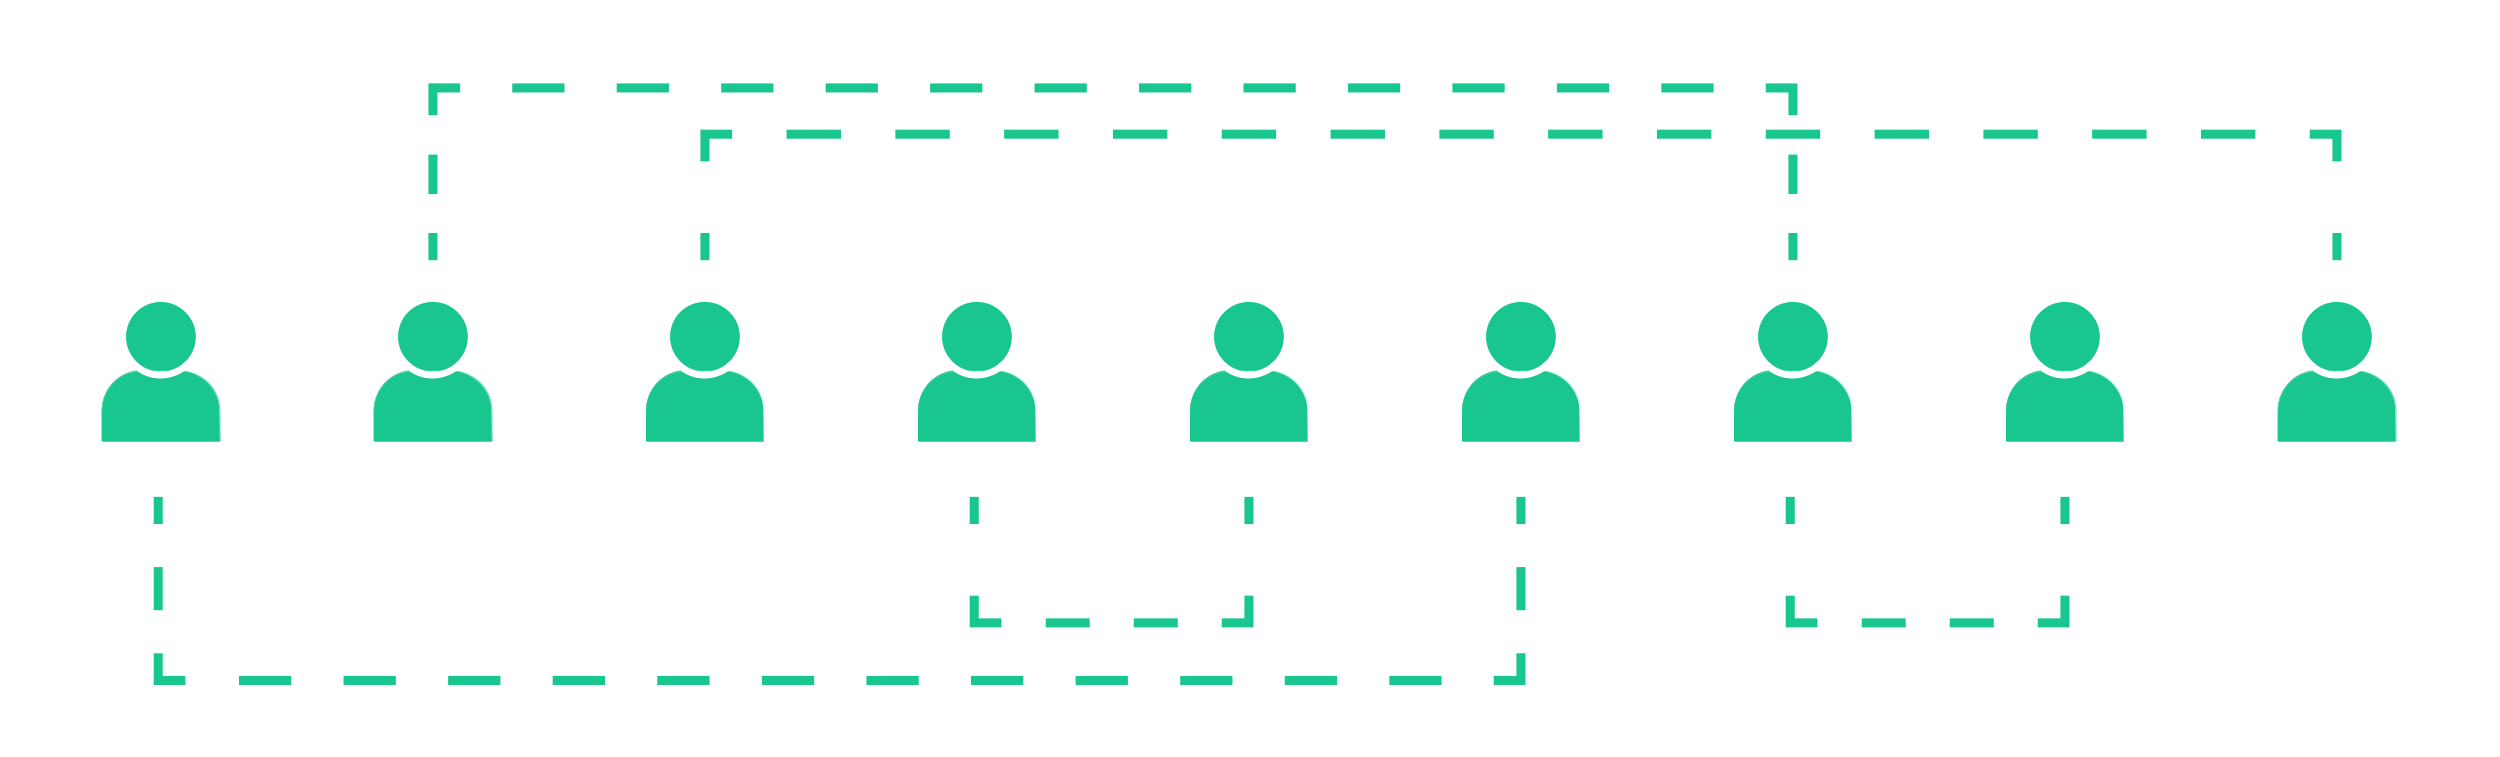 <svg width="426" height="129" viewBox="0 0 426 129" fill="none" xmlns="http://www.w3.org/2000/svg">
<g clip-path="url(#clip0_2951_11232)">
<g clip-path="url(#clip1_2951_11232)">
<path d="M120.122 44.339V39.704" stroke="#1AC68F" stroke-width="1.545" stroke-miterlimit="10"/>
<path d="M120.122 27.499V22.864H124.757" stroke="#1AC68F" stroke-width="1.545" stroke-miterlimit="10"/>
<path d="M134.027 22.864H388.947" stroke="#1AC68F" stroke-width="1.545" stroke-miterlimit="10" stroke-dasharray="9.27 9.27"/>
<path d="M393.582 22.864H398.217V27.499" stroke="#1AC68F" stroke-width="1.545" stroke-miterlimit="10"/>
<path d="M398.217 39.704V44.339" stroke="#1AC68F" stroke-width="1.545" stroke-miterlimit="10"/>
<path d="M212.82 84.663V89.298" stroke="#1AC68F" stroke-width="1.545" stroke-miterlimit="10"/>
<path d="M212.82 101.503V106.138H208.185" stroke="#1AC68F" stroke-width="1.545" stroke-miterlimit="10"/>
<path d="M200.692 106.139H174.427" stroke="#1AC68F" stroke-width="1.545" stroke-miterlimit="10" stroke-dasharray="7.5 7.5"/>
<path d="M170.642 106.138H166.007V101.503" stroke="#1AC68F" stroke-width="1.545" stroke-miterlimit="10"/>
<path d="M166.007 89.298V84.663" stroke="#1AC68F" stroke-width="1.545" stroke-miterlimit="10"/>
<path d="M259.169 84.663V89.298" stroke="#1AC68F" stroke-width="1.545" stroke-miterlimit="10"/>
<path d="M259.169 96.637V107.606" stroke="#1AC68F" stroke-width="1.545" stroke-miterlimit="10" stroke-dasharray="7.34 7.34"/>
<path d="M259.169 111.313V115.948H254.534" stroke="#1AC68F" stroke-width="1.545" stroke-miterlimit="10"/>
<path d="M245.651 115.949H36.075" stroke="#1AC68F" stroke-width="1.545" stroke-miterlimit="10" stroke-dasharray="8.91 8.91"/>
<path d="M31.595 115.948H26.96V111.313" stroke="#1AC68F" stroke-width="1.545" stroke-miterlimit="10"/>
<path d="M26.96 103.975V92.929" stroke="#1AC68F" stroke-width="1.545" stroke-miterlimit="10" stroke-dasharray="7.34 7.34"/>
<path d="M26.96 89.298V84.663" stroke="#1AC68F" stroke-width="1.545" stroke-miterlimit="10"/>
<path d="M351.868 84.663V89.298" stroke="#1AC68F" stroke-width="1.545" stroke-miterlimit="10"/>
<path d="M351.868 101.503V106.138H347.233" stroke="#1AC68F" stroke-width="1.545" stroke-miterlimit="10"/>
<path d="M339.739 106.139H313.475" stroke="#1AC68F" stroke-width="1.545" stroke-miterlimit="10" stroke-dasharray="7.5 7.5"/>
<path d="M309.69 106.138H305.055V101.503" stroke="#1AC68F" stroke-width="1.545" stroke-miterlimit="10"/>
<path d="M305.055 89.298V84.663" stroke="#1AC68F" stroke-width="1.545" stroke-miterlimit="10"/>
<path d="M73.772 44.34V39.705" stroke="#1AC68F" stroke-width="1.545" stroke-miterlimit="10"/>
<path d="M73.772 33.061V22.941" stroke="#1AC68F" stroke-width="1.545" stroke-miterlimit="10" stroke-dasharray="6.71 6.71"/>
<path d="M73.772 19.62V14.985H78.407" stroke="#1AC68F" stroke-width="1.545" stroke-miterlimit="10"/>
<path d="M87.291 14.985H296.403" stroke="#1AC68F" stroke-width="1.545" stroke-miterlimit="10" stroke-dasharray="8.9 8.9"/>
<path d="M300.883 14.985H305.518V19.62" stroke="#1AC68F" stroke-width="1.545" stroke-miterlimit="10"/>
<path d="M305.518 26.342V36.384" stroke="#1AC68F" stroke-width="1.545" stroke-miterlimit="10" stroke-dasharray="6.71 6.71"/>
<path d="M305.518 39.705V44.34" stroke="#1AC68F" stroke-width="1.545" stroke-miterlimit="10"/>
<path d="M23.406 63.266C20.007 63.729 17.381 66.587 17.381 70.064V75.162H37.388V70.064C37.388 66.587 34.762 63.729 31.363 63.266C30.204 64.038 28.814 64.502 27.346 64.502C25.878 64.502 24.565 64.038 23.406 63.266Z" fill="#1AC68F"/>
<path d="M31.517 63.188C34.839 63.651 37.466 66.587 37.466 70.063V75.238H17.381V70.063C17.381 66.587 20.007 63.651 23.329 63.188C23.329 63.188 23.252 63.188 23.252 63.11C19.853 63.574 17.304 66.509 17.304 69.986V75.161H37.543V69.986C37.543 66.509 34.916 63.651 31.517 63.188Z" fill="#1AC68F"/>
<path d="M37.388 70.063V75.161H17.458V70.063C17.458 66.586 20.085 63.728 23.484 63.265C23.484 63.265 23.406 63.265 23.406 63.188C20.008 63.651 17.458 66.509 17.458 70.063V75.238H37.543L37.388 70.063C37.466 66.586 34.839 63.651 31.44 63.188C31.44 63.188 31.363 63.188 31.363 63.265C34.762 63.651 37.388 66.586 37.388 70.063Z" fill="#1AC68F"/>
<path d="M33.372 57.394C33.372 54.15 30.668 51.446 27.423 51.446C24.179 51.446 21.475 54.073 21.475 57.394C21.475 60.098 23.329 62.416 25.801 63.111H28.968C31.518 62.416 33.372 60.098 33.372 57.394Z" fill="#1AC68F"/>
<path d="M28.505 63.188H26.265C26.651 63.265 27.037 63.265 27.346 63.265C27.655 63.265 28.196 63.265 28.505 63.188Z" fill="#1AC68F"/>
<path d="M28.968 63.11H25.801C25.878 63.11 25.956 63.188 26.033 63.188H28.736C28.814 63.11 28.891 63.11 28.968 63.11Z" fill="#1AC68F"/>
<path d="M28.814 63.11H26.11C26.187 63.11 26.264 63.188 26.342 63.188H28.582C28.582 63.188 28.736 63.188 28.814 63.11Z" fill="#1AC68F"/>
<path d="M69.756 63.266C66.357 63.729 63.73 66.587 63.73 70.064V75.162H83.738V70.064C83.738 66.587 81.111 63.729 77.712 63.266C76.554 64.038 75.163 64.502 73.695 64.502C72.228 64.502 70.915 64.038 69.756 63.266Z" fill="#1AC68F"/>
<path d="M77.867 63.188C81.189 63.651 83.815 66.587 83.815 70.063V75.238H63.73V70.063C63.73 66.587 66.357 63.651 69.678 63.188C69.678 63.188 69.601 63.188 69.601 63.11C66.202 63.574 63.653 66.509 63.653 69.986V75.161H83.892V69.986C83.892 66.509 81.266 63.651 77.867 63.188Z" fill="#1AC68F"/>
<path d="M83.738 70.063V75.161H63.808V70.063C63.808 66.586 66.434 63.728 69.833 63.265C69.833 63.265 69.756 63.265 69.756 63.188C66.357 63.651 63.808 66.509 63.808 70.063V75.238H83.892L83.738 70.063C83.815 66.586 81.189 63.651 77.79 63.188C77.79 63.188 77.713 63.188 77.713 63.265C81.189 63.651 83.738 66.586 83.738 70.063Z" fill="#1AC68F"/>
<path d="M79.721 57.394C79.721 54.15 77.094 51.446 73.773 51.446C70.451 51.446 67.825 54.073 67.825 57.394C67.825 60.098 69.679 62.416 72.228 63.111H75.395C77.867 62.416 79.721 60.098 79.721 57.394Z" fill="#1AC68F"/>
<path d="M74.854 63.188H72.614C73 63.265 73.309 63.265 73.695 63.265C74.082 63.265 74.545 63.265 74.854 63.188Z" fill="#1AC68F"/>
<path d="M75.318 63.11H72.15C72.228 63.11 72.305 63.188 72.382 63.188H75.086C75.163 63.11 75.24 63.11 75.318 63.11Z" fill="#1AC68F"/>
<path d="M75.163 63.11H72.459C72.537 63.11 72.614 63.188 72.691 63.188H74.931C74.931 63.188 75.086 63.188 75.163 63.11Z" fill="#1AC68F"/>
<path d="M116.105 63.266C112.706 63.729 110.079 66.587 110.079 70.064V75.162H130.087V70.064C130.087 66.587 127.46 63.729 124.061 63.266C122.903 64.038 121.512 64.502 120.044 64.502C118.577 64.502 117.263 64.038 116.105 63.266Z" fill="#1AC68F"/>
<path d="M124.293 63.188C127.615 63.651 130.241 66.587 130.241 70.063V75.238H110.156V70.063C110.156 66.587 112.783 63.651 116.105 63.188C116.105 63.188 116.027 63.188 116.027 63.11C112.628 63.574 110.079 66.509 110.079 69.986V75.161H130.241V69.986C130.241 66.509 127.615 63.651 124.293 63.188Z" fill="#1AC68F"/>
<path d="M130.087 70.063V75.161H110.079V70.063C110.079 66.586 112.706 63.728 116.105 63.265C116.105 63.265 116.027 63.265 116.027 63.188C112.628 63.651 110.079 66.509 110.079 70.063V75.238H130.164L130.087 70.063C130.164 66.586 127.537 63.651 124.138 63.188C124.138 63.188 124.061 63.188 124.061 63.265C127.46 63.651 130.087 66.586 130.087 70.063Z" fill="#1AC68F"/>
<path d="M126.07 57.394C126.07 54.15 123.443 51.446 120.122 51.446C116.8 51.446 114.174 54.073 114.174 57.394C114.174 60.098 116.027 62.416 118.499 63.111H121.667C124.216 62.416 126.07 60.098 126.07 57.394Z" fill="#1AC68F"/>
<path d="M121.203 63.188H118.963C119.349 63.265 119.658 63.265 120.044 63.265C120.431 63.265 120.894 63.265 121.203 63.188Z" fill="#1AC68F"/>
<path d="M121.667 63.11H118.499C118.577 63.11 118.654 63.188 118.731 63.188H121.435C121.512 63.11 121.589 63.11 121.667 63.11Z" fill="#1AC68F"/>
<path d="M121.512 63.11H118.808C118.885 63.11 118.963 63.188 119.04 63.188H121.28C121.28 63.188 121.357 63.188 121.512 63.11Z" fill="#1AC68F"/>
<path d="M162.454 63.266C159.055 63.729 156.428 66.587 156.428 70.064V75.162H176.436V70.064C176.436 66.587 173.809 63.729 170.41 63.266C169.252 64.038 167.861 64.502 166.394 64.502C164.926 64.502 163.613 64.038 162.454 63.266Z" fill="#1AC68F"/>
<path d="M170.642 63.188C173.964 63.651 176.59 66.587 176.59 70.063V75.238H156.506V70.063C156.506 66.587 159.132 63.651 162.454 63.188C162.454 63.188 162.377 63.188 162.377 63.11C158.978 63.574 156.428 66.509 156.428 69.986V75.161H176.59V69.986C176.59 66.509 173.964 63.651 170.642 63.188Z" fill="#1AC68F"/>
<path d="M176.436 70.063V75.161H156.428V70.063C156.428 66.586 159.055 63.728 162.454 63.265C162.454 63.265 162.377 63.265 162.377 63.188C158.978 63.651 156.428 66.509 156.428 70.063V75.238H176.513L176.436 70.063C176.513 66.586 173.887 63.651 170.488 63.188C170.488 63.188 170.41 63.188 170.41 63.265C173.809 63.651 176.436 66.586 176.436 70.063Z" fill="#1AC68F"/>
<path d="M172.419 57.394C172.419 54.15 169.793 51.446 166.471 51.446C163.149 51.446 160.523 54.073 160.523 57.394C160.523 60.098 162.377 62.416 164.849 63.111H168.016C170.565 62.416 172.419 60.098 172.419 57.394Z" fill="#1AC68F"/>
<path d="M167.552 63.188H165.312C165.698 63.265 166.007 63.265 166.394 63.265C166.78 63.265 167.243 63.265 167.552 63.188Z" fill="#1AC68F"/>
<path d="M168.016 63.11H164.849C164.926 63.11 165.003 63.188 165.08 63.188H167.784C167.861 63.11 167.939 63.11 168.016 63.11Z" fill="#1AC68F"/>
<path d="M167.861 63.11H165.157C165.235 63.11 165.312 63.188 165.389 63.188H167.629C167.629 63.188 167.707 63.188 167.861 63.11Z" fill="#1AC68F"/>
<path d="M208.803 63.266C205.404 63.729 202.777 66.587 202.777 70.064V75.162H222.785V70.064C222.785 66.587 220.158 63.729 216.759 63.266C215.601 64.038 214.21 64.502 212.743 64.502C211.275 64.502 209.962 64.038 208.803 63.266Z" fill="#1AC68F"/>
<path d="M216.991 63.188C220.313 63.651 222.939 66.587 222.939 70.063V75.238H202.855V70.063C202.855 66.587 205.481 63.651 208.803 63.188C208.803 63.188 208.726 63.188 208.726 63.11C205.327 63.574 202.777 66.509 202.777 69.986V75.161H222.939V69.986C222.939 66.509 220.313 63.651 216.991 63.188Z" fill="#1AC68F"/>
<path d="M222.785 70.063V75.161H202.777V70.063C202.777 66.586 205.404 63.728 208.803 63.265C208.803 63.265 208.726 63.265 208.726 63.188C205.327 63.651 202.777 66.509 202.777 70.063V75.238H222.862L222.785 70.063C222.862 66.586 220.236 63.651 216.837 63.188C216.837 63.188 216.759 63.188 216.759 63.265C220.236 63.651 222.785 66.586 222.785 70.063Z" fill="#1AC68F"/>
<path d="M218.768 57.394C218.768 54.15 216.064 51.446 212.82 51.446C209.575 51.446 206.872 54.073 206.872 57.394C206.872 60.098 208.726 62.416 211.198 63.111H214.365C216.914 62.416 218.768 60.098 218.768 57.394Z" fill="#1AC68F"/>
<path d="M213.901 63.188H211.661C212.047 63.265 212.433 63.265 212.742 63.265C213.051 63.265 213.592 63.265 213.901 63.188Z" fill="#1AC68F"/>
<path d="M214.365 63.11H211.198C211.275 63.11 211.352 63.188 211.429 63.188H214.133C214.287 63.11 214.287 63.11 214.365 63.11Z" fill="#1AC68F"/>
<path d="M214.21 63.11H211.506C211.584 63.11 211.661 63.188 211.738 63.188H213.978C213.978 63.188 214.056 63.188 214.21 63.11Z" fill="#1AC68F"/>
<path d="M255.152 63.266C251.753 63.729 249.126 66.587 249.126 70.064V75.162H269.134V70.064C269.134 66.587 266.507 63.729 263.108 63.266C261.95 64.038 260.559 64.502 259.091 64.502C257.624 64.502 256.31 64.038 255.152 63.266Z" fill="#1AC68F"/>
<path d="M263.34 63.188C266.662 63.651 269.288 66.587 269.288 70.063V75.238H249.203V70.063C249.203 66.587 251.83 63.651 255.152 63.188C255.152 63.188 255.074 63.188 255.074 63.11C251.675 63.574 249.126 66.509 249.126 69.986V75.161H269.288V69.986C269.288 66.509 266.662 63.651 263.34 63.188Z" fill="#1AC68F"/>
<path d="M269.134 70.063V75.161H249.126V70.063C249.126 66.586 251.753 63.728 255.152 63.265C255.152 63.265 255.074 63.265 255.074 63.188C251.675 63.651 249.126 66.509 249.126 70.063V75.238H269.211L269.134 70.063C269.211 66.586 266.584 63.651 263.185 63.188C263.185 63.188 263.108 63.188 263.108 63.265C266.584 63.651 269.134 66.586 269.134 70.063Z" fill="#1AC68F"/>
<path d="M265.117 57.394C265.117 54.15 262.413 51.446 259.169 51.446C255.924 51.446 253.22 54.073 253.22 57.394C253.22 60.098 255.074 62.416 257.546 63.111H260.714C263.263 62.416 265.117 60.098 265.117 57.394Z" fill="#1AC68F"/>
<path d="M260.25 63.188H258.01C258.396 63.265 258.782 63.265 259.091 63.265C259.4 63.265 259.941 63.265 260.25 63.188Z" fill="#1AC68F"/>
<path d="M260.714 63.11H257.546C257.624 63.11 257.701 63.188 257.778 63.188H260.482C260.636 63.11 260.636 63.11 260.714 63.11Z" fill="#1AC68F"/>
<path d="M260.559 63.11H257.855C257.932 63.11 258.01 63.188 258.087 63.188H260.327C260.327 63.188 260.404 63.188 260.559 63.11Z" fill="#1AC68F"/>
<path d="M301.501 63.266C298.103 63.729 295.476 66.587 295.476 70.064V75.162H315.483V70.064C315.483 66.587 312.857 63.729 309.458 63.266C308.299 64.038 306.909 64.502 305.441 64.502C303.973 64.502 302.66 64.038 301.501 63.266Z" fill="#1AC68F"/>
<path d="M309.69 63.188C313.012 63.651 315.638 66.587 315.638 70.063V75.238H295.553V70.063C295.553 66.587 298.18 63.651 301.501 63.188C301.501 63.188 301.424 63.188 301.424 63.11C298.025 63.574 295.476 66.509 295.476 69.986V75.161H315.638V69.986C315.638 66.509 313.012 63.651 309.69 63.188Z" fill="#1AC68F"/>
<path d="M315.483 70.063V75.161H295.476V70.063C295.476 66.586 298.103 63.728 301.501 63.265C301.501 63.265 301.424 63.265 301.424 63.188C298.025 63.651 295.476 66.509 295.476 70.063V75.238H315.561L315.483 70.063C315.561 66.586 312.934 63.651 309.535 63.188C309.535 63.188 309.458 63.188 309.458 63.265C312.934 63.651 315.483 66.586 315.483 70.063Z" fill="#1AC68F"/>
<path d="M311.467 57.394C311.467 54.15 308.763 51.446 305.519 51.446C302.274 51.446 299.57 54.073 299.57 57.394C299.57 60.098 301.424 62.416 303.896 63.111H307.064C309.613 62.416 311.467 60.098 311.467 57.394Z" fill="#1AC68F"/>
<path d="M306.6 63.188H304.36C304.746 63.265 305.132 63.265 305.441 63.265C305.75 63.265 306.291 63.265 306.6 63.188Z" fill="#1AC68F"/>
<path d="M307.063 63.11H303.896C303.973 63.11 304.051 63.188 304.128 63.188H306.832C306.986 63.11 306.986 63.11 307.063 63.11Z" fill="#1AC68F"/>
<path d="M306.909 63.11H304.205C304.282 63.11 304.36 63.188 304.437 63.188H306.677C306.677 63.188 306.754 63.188 306.909 63.11Z" fill="#1AC68F"/>
<path d="M347.85 63.266C344.451 63.729 341.825 66.587 341.825 70.064V75.162H361.832V70.064C361.832 66.587 359.206 63.729 355.807 63.266C354.648 64.038 353.258 64.502 351.79 64.502C350.322 64.502 349.009 64.038 347.85 63.266Z" fill="#1AC68F"/>
<path d="M356.039 63.188C359.36 63.651 361.987 66.587 361.987 70.063V75.238H341.902V70.063C341.902 66.587 344.529 63.651 347.85 63.188C347.85 63.188 347.773 63.188 347.773 63.11C344.374 63.574 341.825 66.509 341.825 69.986V75.161H361.987V69.986C361.987 66.509 359.36 63.651 356.039 63.188Z" fill="#1AC68F"/>
<path d="M361.832 70.063V75.161H341.825V70.063C341.825 66.586 344.451 63.728 347.85 63.265C347.85 63.265 347.773 63.265 347.773 63.188C344.374 63.651 341.825 66.509 341.825 70.063V75.238H361.91L361.832 70.063C361.91 66.586 359.283 63.651 355.884 63.188C355.884 63.188 355.807 63.188 355.807 63.265C359.283 63.651 361.832 66.586 361.832 70.063Z" fill="#1AC68F"/>
<path d="M357.816 57.394C357.816 54.15 355.112 51.446 351.867 51.446C348.623 51.446 345.919 54.073 345.919 57.394C345.919 60.098 347.773 62.416 350.245 63.111H353.412C355.962 62.416 357.816 60.098 357.816 57.394Z" fill="#1AC68F"/>
<path d="M352.949 63.188H350.709C351.095 63.265 351.481 63.265 351.79 63.265C352.099 63.265 352.64 63.265 352.949 63.188Z" fill="#1AC68F"/>
<path d="M353.412 63.11H350.245C350.322 63.11 350.4 63.188 350.477 63.188H353.181C353.335 63.11 353.335 63.11 353.412 63.11Z" fill="#1AC68F"/>
<path d="M353.258 63.11H350.554C350.631 63.11 350.708 63.188 350.786 63.188H353.026C353.026 63.188 353.103 63.188 353.258 63.11Z" fill="#1AC68F"/>
<path d="M394.2 63.266C390.801 63.729 388.175 66.587 388.175 70.064V75.162H408.182V70.064C408.182 66.587 405.556 63.729 402.157 63.266C400.998 64.038 399.608 64.502 398.14 64.502C396.672 64.502 395.359 64.038 394.2 63.266Z" fill="#1AC68F"/>
<path d="M402.311 63.188C405.633 63.651 408.259 66.587 408.259 70.063V75.238H388.175V70.063C388.175 66.587 390.801 63.651 394.123 63.188C394.123 63.188 394.046 63.188 394.046 63.11C390.647 63.574 388.098 66.509 388.098 69.986V75.161H408.337V69.986C408.337 66.509 405.71 63.651 402.311 63.188Z" fill="#1AC68F"/>
<path d="M408.182 70.063V75.161H388.175V70.063C388.175 66.586 390.801 63.728 394.2 63.265C394.2 63.265 394.123 63.265 394.123 63.188C390.724 63.651 388.175 66.509 388.175 70.063V75.238H408.259L408.182 70.063C408.259 66.586 405.633 63.651 402.234 63.188C402.234 63.188 402.157 63.188 402.157 63.265C405.556 63.651 408.182 66.586 408.182 70.063Z" fill="#1AC68F"/>
<path d="M404.165 57.394C404.165 54.15 401.462 51.446 398.217 51.446C394.973 51.446 392.269 54.073 392.269 57.394C392.269 60.098 394.123 62.416 396.672 63.111H399.839C402.311 62.416 404.165 60.098 404.165 57.394Z" fill="#1AC68F"/>
<path d="M399.299 63.188H397.058C397.445 63.265 397.831 63.265 398.14 63.265C398.449 63.265 398.99 63.265 399.299 63.188Z" fill="#1AC68F"/>
<path d="M399.762 63.11H396.595C396.672 63.11 396.749 63.188 396.827 63.188H399.53C399.685 63.11 399.685 63.11 399.762 63.11Z" fill="#1AC68F"/>
<path d="M399.608 63.11H396.904C396.981 63.11 397.058 63.188 397.136 63.188H399.376C399.376 63.188 399.453 63.188 399.608 63.11Z" fill="#1AC68F"/>
</g>
</g>
<defs>
<clipPath id="clip0_2951_11232">
<rect width="425.64" height="129" fill="white"/>
</clipPath>
<clipPath id="clip1_2951_11232">
<rect width="425.64" height="129" fill="white"/>
</clipPath>
</defs>
</svg>
